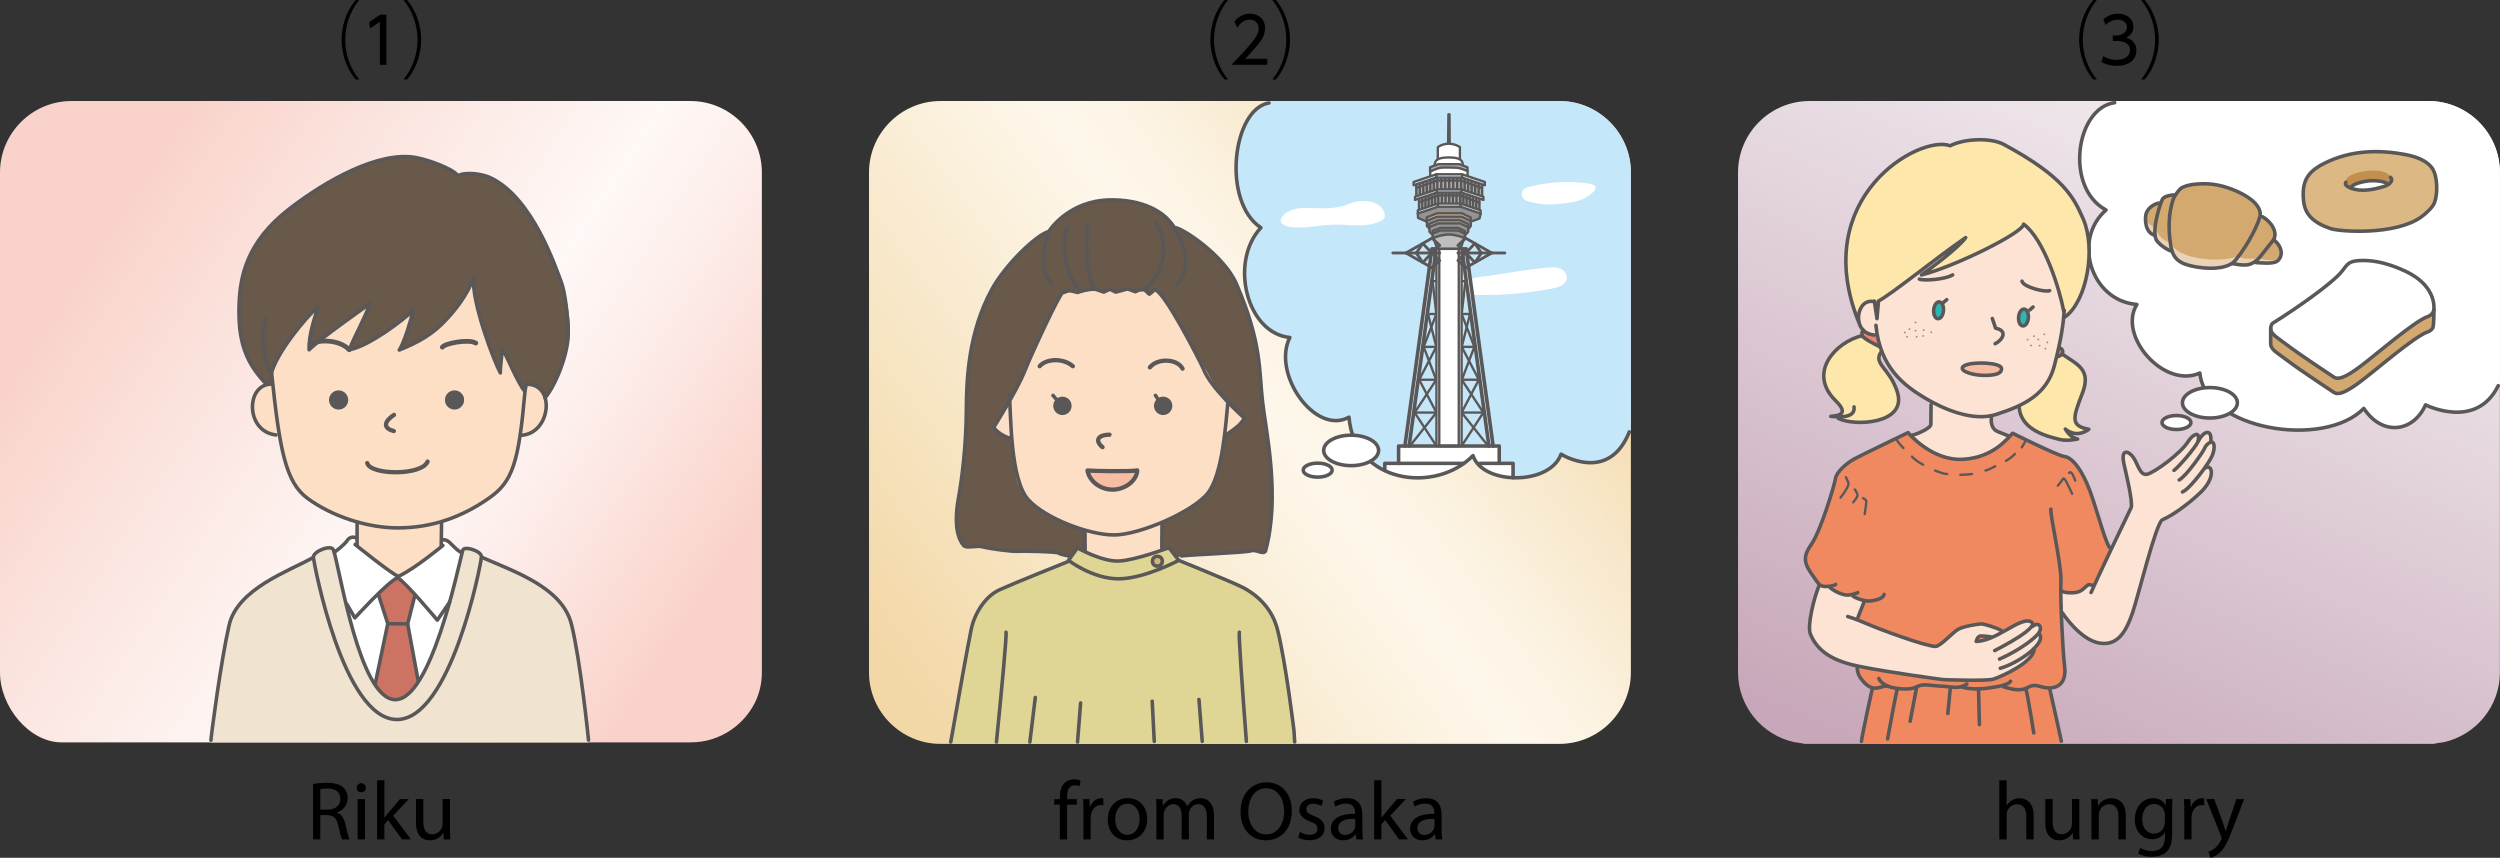 <?xml version="1.0" encoding="utf-8"?>
<!-- Generator: Adobe Illustrator 25.0.1, SVG Export Plug-In . SVG Version: 6.00 Build 0)  -->
<svg version="1.1" id="レイヤー_1" xmlns="http://www.w3.org/2000/svg" xmlns:xlink="http://www.w3.org/1999/xlink" x="0px"
	 y="0px" viewBox="0 0 297.65 102.133" style="enable-background:new 0 0 297.65 102.133;" xml:space="preserve">
<rect x="0" y="0" width="297.65" height="102.133" fill="#333333" stroke="none"/>
<style type="text/css">
	.st0{fill:url(#SVGID_1_);}
	.st1{fill:url(#SVGID_2_);}
	.st2{fill:url(#SVGID_3_);}
	.st3{fill:#F0E3CF;}
	.st4{fill:#FFFFFF;}
	.st5{fill:#CD7363;}
	.st6{fill:#FCDFC4;}
	.st7{fill:#68594B;}
	.st8{fill:none;stroke:#595757;stroke-width:0.425;stroke-linecap:round;stroke-linejoin:round;stroke-miterlimit:10;}
	.st9{fill:none;stroke:#595757;stroke-width:0.51;stroke-linecap:round;stroke-linejoin:round;stroke-miterlimit:10;}
	.st10{fill:none;stroke:#595757;stroke-width:0.567;stroke-linecap:round;stroke-linejoin:round;stroke-miterlimit:10;}
	.st11{fill:#595757;stroke:#595757;stroke-width:0.425;stroke-linecap:round;stroke-linejoin:round;stroke-miterlimit:10;}
	.st12{fill:#FFFFFF;stroke:#595757;stroke-width:0.425;stroke-linecap:round;stroke-linejoin:round;stroke-miterlimit:10;}
	.st13{fill:#C5E7FA;}
	.st14{fill:#FEE7AB;}
	.st15{fill:#FCE3D4;}
	.st16{fill:#EF856D;}
	.st17{fill:#2BB7B3;stroke:#595757;stroke-width:0.425;stroke-linecap:round;stroke-linejoin:round;stroke-miterlimit:10;}
	.st18{fill:#A98777;}
	.st19{fill:#F7BDA3;}
	.st20{fill:#F08960;}
	.st21{fill:none;stroke:#595757;stroke-width:0.283;stroke-linecap:round;stroke-linejoin:round;stroke-miterlimit:10;}
	.st22{fill:#D3A96F;}
	.st23{fill:#E8D3B6;}
	.st24{fill:#DCB984;}
	.st25{fill:#C28F4E;}
	.st26{fill:#F7BDA3;stroke:#595757;stroke-width:0.51;stroke-linecap:round;stroke-linejoin:round;}
	.st27{fill:#DFD695;}
	.st28{fill:#D9B17F;stroke:#595757;stroke-width:0.425;stroke-linecap:round;stroke-linejoin:round;}
	.st29{fill:#949495;}
	.st30{fill:#DABC89;}
	.st31{fill:#ACADAE;stroke:#595757;stroke-width:0.283;stroke-linecap:round;stroke-linejoin:round;stroke-miterlimit:10;}
	.st32{fill:#FFFFFF;stroke:#595757;stroke-width:0.283;stroke-linecap:round;stroke-linejoin:round;stroke-miterlimit:10;}
	.st33{fill:#DDF1FC;stroke:#595757;stroke-width:0.283;stroke-linecap:round;stroke-linejoin:round;stroke-miterlimit:10;}
	.st34{fill:#BDBEBE;stroke:#595757;stroke-width:0.283;stroke-linecap:round;stroke-linejoin:round;stroke-miterlimit:10;}
	.st35{fill:none;stroke:#595757;stroke-width:0.34;stroke-linecap:round;stroke-linejoin:round;stroke-miterlimit:10;}
</style>
<linearGradient id="SVGID_1_" gradientUnits="userSpaceOnUse" x1="107.454" y1="80.704" x2="182.954" y2="25.204">
	<stop  offset="9.992733e-04" style="stop-color:#F3D8A7"/>
	<stop  offset="0.58" style="stop-color:#FDF7EB"/>
	<stop  offset="0.67" style="stop-color:#FCF3E3"/>
	<stop  offset="0.821" style="stop-color:#F8E8CB"/>
	<stop  offset="0.997" style="stop-color:#F3D8A7"/>
</linearGradient>
<path class="st0" d="M185.669,12.029h-73.701c-4.677,0-8.504,3.827-8.504,8.504v59.528c0,4.677,3.827,8.504,8.504,8.504h73.701
	c4.677,0,8.504-3.827,8.504-8.504V20.533C194.173,15.856,190.347,12.029,185.669,12.029z"/>
<linearGradient id="SVGID_2_" gradientUnits="userSpaceOnUse" x1="233.019" y1="94.752" x2="272.019" y2="4.752">
	<stop  offset="0.003" style="stop-color:#C7A7B9"/>
	<stop  offset="1" style="stop-color:#F6F2F5"/>
</linearGradient>
<path class="st1" d="M289.134,12.029h-73.701c-4.677,0-8.504,3.827-8.504,8.504v59.528c0,4.036,2.852,7.433,6.639,8.29
	c0.412,0.061,0.83,0.103,1.258,0.212h74.966c0.383-0.109,0.758-0.143,1.129-0.192c3.826-0.827,6.716-4.246,6.716-8.31V20.533
	C297.638,15.856,293.811,12.029,289.134,12.029z"/>
<linearGradient id="SVGID_3_" gradientUnits="userSpaceOnUse" x1="12.506" y1="28.934" x2="81.33" y2="73.758">
	<stop  offset="0.003" style="stop-color:#F9D3CB"/>
	<stop  offset="0.195" style="stop-color:#FBE1DB"/>
	<stop  offset="0.569" style="stop-color:#FEF8F6"/>
	<stop  offset="0.716" style="stop-color:#FDEEEB"/>
	<stop  offset="0.989" style="stop-color:#FAD4CC"/>
	<stop  offset="1" style="stop-color:#F9D3CB"/>
</linearGradient>
<path class="st2" d="M82.205,12.029H8.504C3.827,12.029,0,15.856,0,20.533v59.528c0,4.087,3.482,8.326,7.334,8.326h74.907
	c3.52,0,6.56-2.156,7.866-5.213c0.384-0.966,0.602-2.015,0.602-3.113V20.533C90.709,15.856,86.882,12.029,82.205,12.029z"/>
<g>
	<path class="st3" d="M25.084,88.387c0-0.361,1.204-9.631,2.197-13.966c0.993-4.334,7.169-6.443,9.878-7.978
		c0,0,0.223-0.425,0.431-0.587s1.769-1.03,1.994-0.416c0.225,0.614,0.891,3.329,1.052,4.037c0.303,1.336,1.832,8.004,3.306,10.815
		c1.473,2.811,2.371,2.908,3,3.006s1.735,0.044,3.741-3.668s3.264-9.55,3.466-10.38c0.202-0.831,0.85-3.688,1.032-3.855
		c0.269-0.247,2.171,0.157,2.26,0.99c3.024,1.235,9.415,3.196,10.498,7.53c1.084,4.334,2.161,14.471,2.161,14.471"/>
	<g>
		<path class="st4" d="M39.79,65.781l1.434,6.24c0,0,0.321,1.287,1.054,3.906c0.733,2.619,2.395,6.952,4.76,7.371
			c3.36-0.119,5.425-8.106,5.425-8.106l1.111-3.652c0,0,1.427-5.336,1.337-5.755c-0.584-0.564-1.516-1.527-2.066-1.557
			c-0.152-0.008-0.406-0.03-0.359,0.329c0.047,0.359-0.03,0.509-0.03,0.509s-4.289,3.293-5.044,3.476
			c-0.975-0.544-4.749-3.435-4.884-3.536l-0.022-0.853c-0.135-0.213-0.862-0.293-1.022,0.011
			C41.249,64.613,39.79,65.781,39.79,65.781z"/>
		<path class="st5" d="M45.063,70.709c0,0,1.912-1.74,2.275-1.931c0.453,0.213,2.036,2.036,2.036,2.036l-0.76,3.443l1.276,6.959
			c-0.415,0.565-1.669,2.083-2.651,2.083c-1.69,0-2.566-1.886-2.566-1.886l1.497-7.155L45.063,70.709z"/>
	</g>
	<path class="st6" d="M42.428,61.533l0.083,3.413c0,0,4.617,3.533,4.917,3.682c0.599-0.21,5.029-3.563,5.029-3.563l0.21-3.742
		L42.428,61.533z"/>
	<path class="st6" d="M64.078,46.165c-0.306-0.317-0.86-0.403-1.431-0.417l0.599-6.678l-5.323-9.026L44.326,32.59l-10.704,3.587
		l-1.294,8.13c0.032,0.544,0.063,1.067,0.096,1.574c-0.59-0.106-1.17,0.042-1.738,0.718c-0.803,0.955-1.193,3.255,0.759,4.708
		c0.402,0.299,1.246,0.428,1.821,0.477c0.567,3.983,1.241,6.156,3.35,7.551c3.017,1.995,6.437,3.516,10.728,3.516
		c5.139,0,7.794-1.694,10.896-3.56c2.188-1.316,2.992-2.982,3.673-7.43c0.202-0.028,0.438-0.067,0.71-0.12
		c1.107-0.217,1.866-1.367,2.3-2.604C65.358,47.901,64.642,46.751,64.078,46.165z"/>
	<g>
		<path class="st7" d="M56.397,33.08c-0.291,2.763,2.374,9.868,3.174,11.313c-0.026-0.754,0.273-2.203,0.275-2.763
			c0.193,0.142,1.949,4.376,2.647,5.019l0.116-0.926c0,0,0.837,0.173,1.128,0.203c0.291,0.029,1.027,0.709,1.186,1.36
			c1.338-1.076,2.966-5.601,2.939-8.098c-0.016-1.447-0.429-4.122-0.931-5.41c-0.623-1.6-3.51-10.34-8.615-12.652
			c-0.784-0.355-2.749-0.742-3.81-0.204c-0.579-0.876-3.702-1.94-5.016-2.171c-4.411-0.775-10.721,2.747-15.134,6.185
			c-5.003,3.897-5.965,8.258-5.942,11.53c0.033,4.675,0.999,7.134,3.558,9.344l0.405-0.203l-0.058-1.577
			c0.81-2.155,3.79-5.887,5.55-7.52c-0.979,2.544-1.052,4.251-1.066,5.09c2.199-2.097,6.205-4.701,7.189-5.395
			c-0.503,1.597-1.881,3.934-2.517,5.468c1.179,0.038,6.191-3.327,7.652-4.571c-0.12,0.788-1.06,3.824-1.591,4.571
			c2.271-0.925,4.009-1.772,5.637-3.661C54.438,36.545,55.531,35.291,56.397,33.08"/>
	</g>
	<path class="st8" d="M62.696,45.753c3.529-0.058,2.878,5.988-0.723,6.075"/>
	<path class="st8" d="M32.258,45.732c-3.005,0.065-3.049,5.632,0.597,6.053"/>
	<path class="st9" d="M46.908,49.398c-1.425,0.962-1.101,1.649-0.021,1.924"/>
	<line class="st8" x1="42.518" y1="62.312" x2="42.511" y2="64.946"/>
	<line class="st8" x1="52.57" y1="62.312" x2="52.534" y2="64.916"/>
	<polyline class="st8" points="45.063,70.814 46.17,74.257 48.535,74.287 49.374,70.963 	"/>
	<line class="st8" x1="46.17" y1="74.257" x2="44.673" y2="81.412"/>
	<line class="st8" x1="48.535" y1="74.287" x2="49.793" y2="81.082"/>
	<path class="st8" d="M37.159,66.443c-2.709,1.535-8.885,3.644-9.878,7.978c-0.993,4.334-2.167,13.35-2.167,13.711"/>
	<path class="st8" d="M57.44,66.385c3.969,1.735,9.513,3.606,10.597,7.941s2.033,13.791,2.033,13.791"/>
	<path class="st8" d="M39.704,65.485c0.79,2.369,3.091,17.722,7.335,17.813s7.477-15.593,8.053-17.783
		c0.15-0.569,2.275,0.09,2.228,0.78c-0.072,1.04-3.69,19.458-10.101,19.368s-9.819-18.557-9.909-19.28
		C37.219,65.661,39.464,64.766,39.704,65.485z"/>
	<path class="st9" d="M43.724,55.134c0.378,1.454,6.508,1.521,7.184-0.181"/>
	<path class="st10" d="M52.667,41.331c0.262-0.436,3.108-1.009,3.98-0.485"/>
	<path class="st10" d="M41.578,41.645c-1.134-1.222-3.603-1.236-4.388-0.712"/>
	<path class="st8" d="M56.397,33.08c-0.291,2.763,2.374,9.868,3.174,11.313c-0.026-0.754,0.229-2.334,0.231-2.893
		c0.193,0.142,1.978,4.419,2.676,5.063"/>
	<path class="st8" d="M56.397,33.08c-0.867,2.21-2.149,3.763-3.224,4.933c-1.687,1.836-3.366,2.737-5.637,3.661
		c0.531-0.747,1.389-3.5,1.649-4.715c-1.07,1.07-5.265,4.282-7.608,4.687c0.868-2.112,1.956-3.929,2.459-5.526
		c-1.207,0.968-5.641,3.963-7.232,5.526c-0.079-1.779,0.723-3.963,1.066-5.133c-1.413,1.228-4.971,5.48-5.579,8.026
		c-0.756-1.28-1.302-4.368-0.694-6.538"/>
	<path class="st8" d="M31.669,45.695c-2.343-2.473-3.391-4.948-3.197-9.619c0.13-3.124,0.882-7.243,5.884-11.14
		c4.413-3.438,10.724-6.96,15.134-6.185c1.314,0.231,4.437,1.295,5.016,2.171c1.062-0.538,3.026-0.152,3.81,0.204
		c5.104,2.312,7.893,10.877,8.516,12.477c0.501,1.288,0.809,4.542,0.824,5.988c0.027,2.497-1.461,6.22-2.763,7.782"/>
	<circle class="st11" cx="54.117" cy="47.62" r="0.931"/>
	<circle class="st11" cx="40.315" cy="47.62" r="0.931"/>
	<path class="st8" d="M42.278,64.826c0,0,4.221,3.413,5.149,3.802c1.946-0.898,5.299-3.682,5.299-3.682"/>
	<path class="st8" d="M42.308,64.018c-0.21-0.12-0.718-0.09-0.988,0.359c-0.269,0.449-1.497,1.377-1.497,1.377"/>
	<path class="st8" d="M52.697,64.257c0.449,0,0.659,0.12,1.227,0.718c0.569,0.599,0.988,0.808,0.988,0.808"/>
	<path class="st8" d="M41.291,71.921l0.958,1.647c0,0,3.832-4.221,5.089-4.79c0.958,0.539,4.73,5.059,4.73,5.059l1.467-2.155"/>
	<path class="st8" d="M32.328,44.308c0.955,9.272,1.683,13.115,4.288,15.028c2.915,2.141,7.107,3.516,10.728,3.516
		c4.214,0,7.741-1.351,10.896-3.56c2.773-1.941,3.518-4.135,4.269-12.726l0.128-0.726"/>
</g>
<g>
	<path class="st4" d="M289.134,12.029h-37.173l-0.189,0.196c-4.619,0.614-6.005,10.116-1.024,12.779
		c-4.017,3.471-1.848,10.808,3.67,11.246c-2.325,3.711,3.218,10.086,7.496,8.162c0.663,6.736,14.762,9.081,19.522,4.21
		c2.229,3.368,5.905,2.827,7.351-0.421c0,0,6.025,3.067,8.651-2.285l0.2-0.136V20.533C297.638,15.856,293.811,12.029,289.134,12.029
		z"/>
	<path class="st8" d="M251.772,12.225c-4.619,0.614-6.005,10.116-1.024,12.78c-4.017,3.471-1.848,10.808,3.67,11.246
		c-2.325,3.711,3.218,10.086,7.496,8.162c0.663,6.736,14.762,9.081,19.522,4.21c2.229,3.368,5.905,2.827,7.351-0.421
		c0,0,6.025,3.067,8.651-2.285"/>
	<g>
		<ellipse class="st12" cx="263.112" cy="47.957" rx="3.269" ry="1.813"/>
		<ellipse class="st12" cx="259.129" cy="50.305" rx="1.724" ry="0.832"/>
	</g>
</g>
<g>
	<g>
		<path class="st13" d="M186.55,12.075c-0.018-0.001-0.034-0.003-0.052-0.004c-0.091-0.009-0.184-0.008-0.275-0.014
			c-0.383-0.017-0.777-0.028-1.195-0.028H151.26l-0.178,0.228c-4.34,0.714-5.642,11.758-0.962,14.854
			c-3.774,4.034-1.736,12.562,3.448,13.071c-2.184,4.314,3.024,11.723,7.043,9.486c0.623,7.829,10.405,9.372,14.763,4.576
			c1.605,3.5,9.125,3.602,10.483-0.172c0,0,5.661,3.565,8.128-2.656l0.188-0.158V20.533C194.173,16.153,190.817,12.52,186.55,12.075
			z"/>
		<g>
			<path class="st4" d="M184.116,31.869c0.527-0.054,1.075-0.102,1.571,0.081s0.924,0.667,0.864,1.193
				c-0.085,0.735-0.96,1.054-1.687,1.195c-3.366,0.655-6.812,0.904-10.237,0.741c-0.297-0.014-0.312-0.78-0.274-0.953
				c0.102-0.464,0.474-0.716,0.881-0.908c0.64-0.301,1.338-0.264,2.025-0.371C179.543,32.494,181.813,32.107,184.116,31.869z"/>
			<path class="st4" d="M181.959,23.967c-0.145-0.043-0.291-0.092-0.417-0.176c-0.387-0.258-0.47-0.883-0.145-1.216
				c0.185-0.189,0.452-0.268,0.707-0.334c2.336-0.605,4.795-0.731,7.181-0.368c0.298,0.045,0.664,0.169,0.691,0.469
				c0.017,0.186-0.115,0.35-0.247,0.482c-0.714,0.715-1.664,1.128-2.657,1.269c-1.059,0.151-2.098,0.316-3.172,0.234
				C183.243,24.276,182.591,24.156,181.959,23.967z"/>
			<path class="st4" d="M154.352,24.85c0.727-0.148,1.476-0.097,2.217-0.067c1.213,0.049,2.453,0.038,3.605-0.345
				c0.356-0.118,0.7-0.271,1.061-0.373c0.618-0.174,1.279-0.194,1.906-0.057c0.413,0.09,0.818,0.252,1.142,0.524
				c0.324,0.272,0.56,0.664,0.588,1.086c0.008,0.113,0,0.23-0.048,0.332c-0.077,0.167-0.245,0.271-0.409,0.353
				c-0.828,0.416-1.776,0.528-2.703,0.53s-1.851-0.101-2.778-0.086c-1.796,0.029-3.59,0.5-5.373,0.278
				c-0.561-0.07-1.386-0.47-0.958-1.138C152.972,25.313,153.708,24.981,154.352,24.85z"/>
		</g>
		<path class="st4" d="M168.614,56.868c-2.119,0-3.741-0.894-3.741-0.894v-0.805h1.645v-2.066h11.981v2.07h1.645v1.696
			c0,0-3.743-0.062-4.77-2.624C172.995,56.474,169.894,56.868,168.614,56.868z"/>
	</g>
	<path class="st8" d="M151.083,12.257c-4.34,0.714-5.642,11.758-0.962,14.854c-3.774,4.034-1.736,12.562,3.448,13.071
		c-2.184,4.314,3.024,11.723,7.043,9.486c0.623,7.829,10.239,9.199,14.763,4.576c1.13,3.5,9.125,3.602,10.484-0.172
		c0,0,5.661,3.565,8.128-2.656"/>
</g>
<g>
	<ellipse class="st12" cx="160.866" cy="53.626" rx="3.269" ry="1.813"/>
	<ellipse class="st12" cx="156.883" cy="55.974" rx="1.724" ry="0.832"/>
</g>
<g>
	<g>
		<path class="st14" d="M221.3,38.354c-5.995-14.892,7.305-22.38,10.879-20.996c1.702-0.873,4.862-0.987,6.4-0.158
			c7.102,3.826,8.242,6.421,9.435,8.979c1.257,2.695,0.872,8.95-2.134,11.54l-0.028-0.743c-2.132-4.44-2.753-8.035-4.859-10.189
			c-1.132,1.626-10.029,5.427-12.126,5.897c1.516-0.981,4.517-3.386,5.276-4.431c-0.508,1.485-6.996,5.706-10.515,7.795
			l-0.184,1.798l-0.221-1.896c0.025-0.005-0.03,0.024-0.022-0.022c-0.293-0.197-0.924-0.093-1.214,0.087
			c-0.389,0.241-0.67,0.898-0.709,1.346C221.25,37.688,221.328,38.023,221.3,38.354z"/>
		<path class="st15" d="M222.286,36.017c0.14-0.036,0.589-0.174,0.724-0.108c0.208,0.101,0.197,0.59,0.213,0.786
			c0.025,0.315,0.028,0.666,0.086,0.971c0.03,0.154,0.085,0.228,0.156,0.288c-0.001-0.094-0.002-0.183,0.003-0.261
			c0.029-0.453-0.019-1.015,0.104-1.448c0.127-0.448,0.717-0.632,1.055-0.918c0.449-0.38,9.153-6.714,9.345-7.138
			c0.25,0.369-4.355,4.153-5.256,4.641c2.056-0.324,7.458-2.949,9.465-4.082c0.672-0.379,2.365-1.722,2.759-2.063
			c2.34,1.81,4.689,10.108,4.818,10.303c-0.328,1.312-0.497,3.394-1.285,6.612c-0.861,3.52-3.869,4.733-7.219,5.855
			c-0.048,0.016-0.097,0.026-0.145,0.041c-0.001,0.006-0.001,0.012-0.001,0.018c-0.099,1.655,0.263,1.761,2.081,2.409
			c-0.179,0.342-1.814,2.123-3.521,2.391c-0.888,0.139-2.293,0.805-5.487-0.415c-0.461-0.176-2.278-1.633-2.585-2l1.125-0.371
			c0.392-0.141,1.136-0.539,1.169-1.003c0,0,0.032-2.382,0.038-2.397c-0.158-0.09-0.374-0.566-0.536-0.643
			c-3.018-1.438-5.486-4.693-6.019-7.642c-0.669,0.062-1.536-0.301-1.883-0.858C220.892,38.028,221.068,36.332,222.286,36.017z"/>
		<g>
			<path class="st16" d="M221.853,39.334c0,0-0.274,0.231-0.138,0.625s2.095,1.323,2.095,1.323
				c-0.251-0.356-0.411-0.989-0.477-1.416c-0.253-0.007-0.455,0.01-0.716-0.09C222.396,39.69,221.958,39.553,221.853,39.334z"/>
			<g>
				<path class="st14" d="M217.974,49.572c0.579-0.078,2.396-0.081,0.582-1.86c-3.409-3.344-0.001-7.002,3.16-7.752
					c0.192,0.118,0.35,0.306,0.558,0.424c0.246,0.14,0.484,0.295,0.727,0.432c0.221,0.125,0.555,0.205,0.739,0.35l0.291,0.517
					c-1.059,1.48,0.966,2.119,1.869,4.996c1.201,3.83-5.142,4.105-7.013,3.14c-0.098-0.05-0.2-0.089-0.302-0.122
					C218.444,49.65,218.126,49.571,217.974,49.572z"/>
				<path class="st14" d="M240.392,48.414c-0.042,0.994,0.53,2.761,4.016,3.692c0.954,0.255,1.404,0.458,2.956,0.165
					c-0.541-0.131-0.983-0.423-1.47-1.185c1.47,1.185,2.798,0.025,2.798,0.025c-2.173-0.396-1.926-1.309-0.788-4.225
					c1.138-2.916-0.557-3.442-2.318-4.694c0,0-0.513,0.296-0.794,0.357C244.577,43.337,244.229,46.448,240.392,48.414z"/>
			</g>
			<path class="st16" d="M245.034,41.44c0.116-0.114,0.454,0.141,0.504,0.262c0.101,0.244-0.061,0.547-0.294,0.631
				c-0.049,0.018-0.261,0.087-0.307,0.07c-0.099-0.036-0.067-0.13-0.061-0.229C244.891,41.929,244.94,41.592,245.034,41.44z"/>
		</g>
		<g>
			<path class="st8" d="M232.481,32.727c-0.88,0.562-3.537,0.729-3.964,0.497"/>
			<path class="st8" d="M240.739,33.475c0.137,0.697,2.773,1.361,3.287,1.125"/>
			<g>
				
					<ellipse transform="matrix(0.084 -0.996 0.996 0.084 183.112 274.688)" class="st17" cx="241.017" cy="37.71" rx="1.007" ry="0.583"/>
				<line class="st8" x1="242.058" y1="36.551" x2="241.668" y2="36.9"/>
			</g>
			<g>
				
					<ellipse transform="matrix(0.084 -0.996 0.996 0.084 174.706 263.828)" class="st17" cx="230.905" cy="36.854" rx="1.007" ry="0.583"/>
				<line class="st8" x1="231.778" y1="35.681" x2="231.367" y2="36.028"/>
			</g>
		</g>
		<g>
			<g>
				<circle class="st18" cx="243.391" cy="39.8" r="0.111"/>
				<circle class="st18" cx="242.162" cy="40.03" r="0.111"/>
				<circle class="st18" cx="243.755" cy="40.764" r="0.111"/>
				<circle class="st18" cx="241.809" cy="41.13" r="0.111"/>
				<circle class="st18" cx="241.406" cy="40.438" r="0.111"/>
				<circle class="st18" cx="242.831" cy="41.152" r="0.111"/>
				<circle class="st18" cx="242.681" cy="40.418" r="0.111"/>
				<circle class="st18" cx="243.522" cy="41.508" r="0.111"/>
			</g>
			<g>
				<circle class="st18" cx="228.065" cy="38.391" r="0.111"/>
				<path class="st18" d="M227.961,39.363c-0.005,0.061,0.04,0.115,0.101,0.12c0.061,0.005,0.115-0.04,0.12-0.101
					c0.005-0.061-0.04-0.115-0.101-0.12C228.02,39.257,227.966,39.302,227.961,39.363z"/>
				<circle class="st18" cx="226.796" cy="39.588" r="0.111"/>
				<circle class="st18" cx="229.043" cy="39.306" r="0.111"/>
				<circle class="st18" cx="229.94" cy="39.552" r="0.111"/>
				<circle class="st18" cx="227.34" cy="39.183" r="0.111"/>
				<circle class="st18" cx="228.963" cy="40" r="0.111"/>
				<circle class="st18" cx="228.196" cy="40.099" r="0.111"/>
				<circle class="st18" cx="227.051" cy="40.087" r="0.111"/>
			</g>
		</g>
		<g>
			<path class="st8" d="M245.772,36.958c-0.113,1.582-0.34,3.322-1.166,6.53c-0.903,3.509-3.626,4.787-6.989,5.869
				c-2.658,0.855-6.15-0.581-8.487-2.001c-2.338-1.421-5.303-3.526-5.78-8.621"/>
			<path class="st8" d="M223.222,35.949c-2.19-0.695-2.967,3.716-0.037,3.943"/>
			<g>
				<path class="st8" d="M237.54,40.923c0.8-0.382,1.621-1.524,0.057-1.847l-0.39-1.157"/>
				<path class="st19" d="M238.295,43.841c0.082,0.675-0.835,0.859-2.079,0.852c-1.612-0.009-3.272-0.669-2.299-1.174
					C234.89,43.015,238.213,43.166,238.295,43.841z"/>
				<path class="st8" d="M238.295,43.841c0.082,0.675-0.835,0.859-2.079,0.852c-1.612-0.009-3.272-0.669-2.299-1.174
					C234.89,43.015,238.213,43.166,238.295,43.841z"/>
			</g>
			<path class="st8" d="M221.3,38.354c-5.995-14.892,7.305-22.38,10.879-20.996c1.702-0.873,4.862-0.987,6.4-0.158
				c7.102,3.826,8.316,6.277,9.445,8.864c1.539,3.528,0.458,9.747-2.144,11.655"/>
			<path class="st8" d="M221.716,39.959c-3.161,0.751-6.568,4.409-3.16,7.752c1.814,1.78-0.002,1.782-0.582,1.86
				c1.766,0.192,2.89-0.052,2.768-1.124"/>
			<path class="st8" d="M218.887,49.819c1.87,0.965,8.214,0.689,7.013-3.14c-0.902-2.877-2.966-3.343-1.907-4.823"/>
			<path class="st8" d="M223.81,41.282c0,0-1.958-0.93-2.095-1.323s0.138-0.625,0.138-0.625"/>
			<path class="st8" d="M245.163,41.441c0.509,0.001,0.715,0.818-0.237,1.034"/>
			<path class="st8" d="M245.586,42.192c1.761,1.252,3.456,1.778,2.318,4.694c-1.138,2.916-1.385,3.829,0.788,4.225
				c0,0-1.329,1.161-2.798-0.025c0.487,0.763,0.929,1.055,1.47,1.185c-1.552,0.293-2.003,0.089-2.956-0.165
				c-3.486-0.932-3.933-2.667-4.016-3.692"/>
		</g>
		<g>
			<path class="st8" d="M229.911,48.193l-0.022,2.332c0,0.465-1.705,1.187-2.233,1.292"/>
			<path class="st8" d="M237.108,49.496c-0.085,0.761-0.051,1.599,0.831,1.922l1.249,0.505"/>
		</g>
		<path class="st8" d="M245.707,37.045c-0.503-2.655-2.327-8.553-4.775-10.356c-0.053,1.036-8.373,5.116-12.162,6.044
			c0.885-0.619,4.434-3.231,5.265-4.443c-3.349,2.282-8.786,6.711-10.382,7.547l-0.178,2.1l-0.314-2.085"/>
	</g>
	<path class="st20" d="M217.522,69.826c-0.943,0.276-3.518-3.065-2.275-4.535c1.018-1.204,1.303-2.6,1.934-4.05
		c0.36-0.828,0.683-2.195,1.027-3.513c0.186-0.712,0.591-1.417,1.018-2.011c0.453-0.629,1.749-1.048,2.342-1.514
		c0.591-0.465,1.291-0.775,1.974-1.095c1.165-0.546,2.542-1.265,3.768-1.461c0.571,0.491,1.033,0.843,1.486,1.132
		c0.345,0.219,1.487,1.122,1.531,1.146c0.348,0.189,1.756,0.683,3.12,0.746c1.486,0.069,3.014-0.4,4.201-1.26
		c0.399-0.29,0.812-0.529,1.176-0.872c0.303-0.286,0.493-0.669,0.795-0.955c0.973,0.324,1.833,0.887,2.798,1.23
		c0.367,0.131,2.066,1.038,2.579,1.244c0.499-0.127,1.435,0.501,1.788,0.845c0.706,0.689,0.953,1.592,1.445,2.457
		c0.57,1.002,2.265,6.555,2.792,7.578c0.443,0.859,1.134,1.539,1.308,2.465c0.138,0.737-0.273,1.156-0.923,1.579
		c0,0-0.358,0.748-0.845,0.943c-0.488,0.195-2.244,1.561-2.634,1.886s-2.439-0.13-2.439-0.13l0.325,8.52
		c0,0,0.033,1.138-0.878,1.528c-0.526,0.225-0.91,0.228-0.91,0.228l1.463,6.594h-23.868l1.171-6.561c0,0-1.888-1.203-1.658-2.699
		c0.12-0.78-0.59-4.518-0.59-4.518l1.398-3.122c0,0-1.068-0.295-1.328-0.88c-0.293,0.033-1.301-0.033-1.301-0.033L217.522,69.826z"
		/>
	<path class="st15" d="M248.645,69.698c0.195-0.122,0.739-0.098,0.739-0.098c0.195-0.787,3.409-6.941,3.753-7.68
		c0.252-0.541,0.588-1.093,0.593-1.71c0.014-1.761-0.676-3.456-0.802-5.206c-0.022-0.308-0.107-0.767,0.061-1.043
		c0.233-0.384,0.59-0.078,0.841,0.157c0.598,0.558,0.685,1.447,1.262,1.996c0.538,0.511,0.979,0.325,1.499-0.089
		c0.715-0.57,1.497-1.04,2.235-1.576c0.395-0.287,0.801-0.593,1.122-0.964c0.345-0.399,0.605-0.865,0.927-1.281
		c0.131-0.169,0.405-0.513,0.677-0.445c0.218,0.055,0.173,0.279,0.245,0.445c0.296-0.156,0.82-0.997,1.271-0.675
		c0.333,0.238,0.063,0.758,0.238,1.03c0.096,0.15,0.213,0.149,0.281,0.342c0.098,0.28,0.035,0.695-0.012,0.982
		c-0.109,0.676-0.555,1.181-0.785,1.786c0.528,0.083,0.472,0.847,0.377,1.222c-0.178,0.702-0.672,1.285-1.186,1.779
		c-0.744,0.715-1.53,1.441-2.389,2.011c-0.735,0.488-2.255,1.347-2.661,2.155c-0.222,0.442-0.483,1.512-0.683,2.211
		c-0.246,0.861-0.905,2.876-1.138,3.74c0,0-1.305,4.574-1.788,5.821c-0.409,1.054-1.658,2.109-2.862,2.049
		c-1.032-0.052-2.121-0.612-2.894-1.236c-0.443-0.358-2.016-2.455-2.016-2.455l-0.228-2.455
		C246.743,70.747,247.416,70.466,248.645,69.698z"/>
	<path class="st8" d="M249.255,69.698l-0.585-0.098c-0.476,0.279-0.715,0.813-1.528,0.943c-0.467,0.075-1.382,0.065-1.788-0.228"/>
	<path class="st8" d="M215.636,64.85c1.106-1.566,2.755-6.985,2.893-7.86s1.448-1.911,2.244-2.349
		c0.796-0.438,6.403-3.133,6.403-3.133s2.764,3.363,6.495,3.179c3.731-0.184,5.49-2.661,5.947-3.104c0,0,5.374,2.674,6.157,2.766
		c0.783,0.092,1.732,1.054,2.699,3.219c0.967,2.165,2.1,6.918,2.699,7.609"/>
	<g>
		<path class="st21" d="M225.84,52.384c0.138,0.276,0.553,0.737,0.783,0.967"/>
		<path class="st21" d="M227.637,54.365c0.507,0.553,1.336,0.967,1.336,0.967"/>
		<path class="st21" d="M230.401,56.023c0.415,0.184,1.106,0.415,1.428,0.415"/>
		<path class="st21" d="M233.395,56.53c0.369,0,1.152-0.046,1.382-0.092"/>
		<path class="st21" d="M236.389,56.023c0.369-0.092,1.013-0.415,1.152-0.507"/>
		<path class="st21" d="M238.831,54.871c0.415-0.23,0.967-0.691,1.06-0.829"/>
		<path class="st21" d="M240.72,53.259c0.138-0.23,0.503-0.86,0.503-0.86"/>
	</g>
	<path class="st8" d="M244.182,60.626c-0.146,0.537,1.289,6.712,1.192,8.566s0.21,8.35,0.439,10.146
		c0.293,2.293-1.171,2.927-2.927,2.39s-1.138,1.074-4.357,0.033"/>
	<path class="st8" d="M233.667,81.825c1.317,0.341,2.716,0.183,4.081-0.065c0.715-0.13,1.431-0.325,1.626-0.65"/>
	<path class="st8" d="M221.15,79.089c-0.076,0.56-0.003,1.137,0.42,1.711c1.512,2.049,2.439,0.634,3.268,0.927
		s2.585,0.488,3.366,0.049c0.78-0.439,1.465-0.135,3.414-0.049c0.732,0.033,1.642,0.358,2.553-0.293"/>
	<path class="st8" d="M222.92,81.955c-0.195,0.878-1.203,5.51-1.301,6.323"/>
	<path class="st8" d="M244.057,82.085c0.228,0.91,1.366,6.16,1.366,6.16"/>
	<path class="st8" d="M241.227,82.117c0.26,1.008,0.911,5.138,0.911,5.138"/>
	<path class="st8" d="M225.863,82.117c-0.293,1.268-1.122,5.853-1.122,5.853"/>
	<line class="st8" x1="228.204" y1="81.776" x2="227.424" y2="85.873"/>
	<g>
		<path class="st8" d="M248.962,70.544c0.561-1.341,4.483-9.529,4.761-10.086c0.278-0.557-0.671-4.433-0.84-5.19
			c-0.425-1.901,0.554-1.613,1.128-0.786c0.541,0.78,0.769,2.203,1.656,1.972c0.887-0.231,3.931-2.441,4.838-3.866
			c0.547-0.859,1.461-1.37,1.208-0.118"/>
		<path class="st8" d="M263.222,52.452c0.12-1.502-0.946-1.066-1.489,0.072c-0.416,0.873-2.368,3.087-2.895,3.479"/>
		<path class="st8" d="M259.844,58.571c0.955-0.407,3.158-3.408,3.536-4.316c0.377-0.909,0.25-1.613-0.021-1.621
			c-0.28-0.009-0.733,0.343-0.869,0.721c-0.136,0.378-2.119,3.265-3.033,3.782"/>
		<path class="st8" d="M262.502,55.766c0.804-0.675,1.383,0.918-0.324,2.679c-0.792,0.817-2.991,2.684-4.725,3.444
			c-0.752,0.33-2.907,9.21-3.549,11.061c-0.845,2.439-1.854,3.967-3.967,3.609c-2.311-0.391-4.39-3.593-4.39-3.593"/>
	</g>
	<line class="st8" x1="232.204" y1="81.922" x2="231.911" y2="84.947"/>
	<line class="st8" x1="235.569" y1="82.264" x2="235.667" y2="86.264"/>
	<path class="st8" d="M223.7,80.784c0.195,0.585,1.138,0.943,1.138,0.943"/>
	<path class="st15" d="M242.973,75.803c-0.126-0.322-0.168-0.493-0.074-0.845c0.077-0.29-0.233-0.963-0.876-0.711
		c-0.358-0.369-1.069-0.482-1.452-0.168c-0.182,0.15-1.156,0.637-2.126,1.108c-0.461-0.217-1.276-0.589-1.856-0.79
		c-0.845-0.293-2.244,0.195-2.975,0.39c-0.544,0.145-1.295,0.799-1.795,1.269c-0.344,0.286-0.762,0.61-1.132,0.828
		c-0.986,0.582-9.56-3.154-9.56-3.154l0.813-2.081c0,0-0.52-0.107-1.236-0.845c0,0-2.146,0.358-2.764-0.911l-1.366-0.146
		c-0.976,3.008-2.218,5.615,0.325,7.658c2.146,1.723,5.655,2.217,9.43,2.731c3.577,0.488,5.04,0.78,5.04,0.78
		s5.41,0.172,6.211-0.098c1.199-0.404,4.487-2.016,4.91-3.875C242.49,76.945,243.099,76.125,242.973,75.803z M235.291,76.317
		c0.11-0.289,0.281-0.59,0.533-0.668c0.294-0.092,0.75,0.091,1.094,0.268c-0.366,0.173-0.606,0.285-0.606,0.285
		C236.014,76.267,235.637,76.3,235.291,76.317z"/>
	<g>
		<g>
			<path class="st21" d="M219.128,59.248c0,0,1.152-1.382,0.921-1.843s-0.276-0.599-0.276-0.599"/>
			<path class="st21" d="M220.832,58.28c0.138,0.184,0.322,0.461,0.322,0.691s-0.507,0.829-0.507,0.829"/>
			<g>
				<path class="st21" d="M247.077,57.221c-0.184-0.507-0.461-1.244-0.737-0.921"/>
				<path class="st21" d="M246.708,58.787c-0.553-1.152-0.921-2.073-1.106-1.751c-0.184,0.322-0.599,0.783-0.599,0.783"/>
			</g>
		</g>
		<path class="st21" d="M221.814,59.322c0,0,0.39,0.13,0.39,0.39s-0.195,1.496-0.195,1.496"/>
	</g>
	<g>
		<path class="st8" d="M219.988,73.405c0,0,0.778,0.209,2.244,0.845c1.61,0.699,6.926,2.666,8.195,2.715
			c0.551,0.021,2.076-1.671,2.699-2.032c0.618-0.358,2.211-0.618,2.797-0.65c0.261-0.014,1.917,0.497,2.341,0.78"/>
		<g>
			<path class="st8" d="M237.489,77.459c0.427-0.224,5.892-2.986,4.176-3.492c-1.305-0.385-4.036,2.365-6.378,2.398
				c0,0,0.146-0.65,0.537-0.65s1.171,0.098,1.171,0.098"/>
			<path class="st8" d="M216.574,69.747c-0.585,1.382-1.442,4.755-1.024,5.756c0.699,1.675,2.119,3.054,5.582,3.786
				c3.618,0.764,10.238,1.628,10.238,1.628s5.182,0.205,5.983-0.065c1.199-0.404,4.567-1.989,4.829-3.447"/>
			<path class="st8" d="M242.005,74.582c0.619-0.558,1.179-0.047,0.819,0.645s-2.485,2.246-4.762,3.244"/>
			<path class="st8" d="M238.155,79.563c2.045-0.551,5.565-2.991,4.643-4.074"/>
		</g>
	</g>
	<g>
		<path class="st8" d="M218.546,69.582c0,0-0.146,0.195-1.024,0.244s-0.991-0.307-1.564-1.106c-1.106-1.541-1.428-2.303-0.322-3.87"
			/>
		<path class="st8" d="M217.815,69.874c0.195,0.293,1.463,1.024,2.195,0.976c0.732-0.049,1.171-0.293,1.171-0.293"/>
		<path class="st8" d="M220.595,70.948c0.202,0.202,0.986,0.524,1.686,0.604c0.569,0.065,2-0.228,2.032-0.78"/>
	</g>
	<line class="st8" x1="221.939" y1="71.649" x2="221.208" y2="73.503"/>
</g>
<g>
	<g>
		<path class="st22" d="M270.665,28.497c0.542-1.214-0.592-2.358-1.579-2.946c0.002-0.035,0.017-0.086,0.015-0.115
			c-0.068-1.204-1.626-2.206-3.197-2.836c-1.649-0.661-3.132-0.864-4.892-0.627c-0.37,0.05-1.125,0.239-1.401,0.492
			c-0.147,0.135-0.384,0.43-0.587,0.746c-0.435,0.033-1.29,0.157-1.54,0.463c-0.033,0.04-0.107,0.21-0.198,0.46
			c-0.85,0.008-1.617,0.593-1.79,1.39c-0.133,0.613-0.121,2.067,1.089,2.487c0.019,0.16,0.047,0.311,0.094,0.44
			c0.205,0.565,1.515,1.409,1.968,1.534c0.384,1.053,1.195,1.527,2.867,1.804c1.814,0.301,3.298,0.145,4.165-0.408
			c0.601,0.095,1.295,0.222,1.878,0.152c0.256-0.03,0.499-0.137,0.729-0.272c0.731,0.039,2.051,0.14,2.64-0.064
			C271.524,30.988,272.122,29.717,270.665,28.497z"/>
		<path class="st23" d="M261.515,31.787c1.814,0.301,3.298,0.145,4.165-0.408c0.601,0.095,1.295,0.222,1.878,0.152
			c0.256-0.03,0.499-0.137,0.729-0.272c0.731,0.039,2.051,0.14,2.64-0.064c0.136-0.047,0.27-0.156,0.382-0.301
			c-0.614,0.122-1.91,0.128-2.37-0.221c-0.213,0.144-1.796,0.278-2.527-0.145c-2.624,0.876-7.28,0.188-7.979-1.629
			c-1.434-0.361-1.87-1.817-1.87-1.817s-0.514-0.118-1.117-0.876c0.024,0.673,0.272,1.502,1.138,1.802
			c0.019,0.16,0.047,0.311,0.094,0.44c0.205,0.565,1.515,1.409,1.968,1.534C259.031,31.037,259.843,31.51,261.515,31.787z"/>
	</g>
	<g>
		<path class="st8" d="M257.16,24.191c-0.376-0.075-1.476,0.466-1.663,1.331c-0.138,0.638-0.084,2.185,1.023,2.476"/>
		<path class="st8" d="M258.57,29.886c-0.302,0.02-1.666-0.82-1.89-1.437c-0.489-1.348,0.643-4.579,0.805-4.777
			c0.303-0.371,1.103-0.46,1.359-0.459"/>
		<path class="st8" d="M258.442,29.186c-0.323-2.073-0.22-3.81,0.259-5.346c0.15-0.48,0.662-1.149,0.91-1.376
			c0.275-0.253,1.03-0.442,1.401-0.492c1.761-0.236,3.243-0.034,4.892,0.627c1.571,0.63,3.129,1.632,3.197,2.836
			c0.044,0.782-1.383,3.658-2.958,5.557c-0.717,0.865-2.44,1.158-4.629,0.795C259.466,31.447,258.698,30.829,258.442,29.186z"/>
		<path class="st8" d="M269.358,25.804c1.062,0.559,1.95,1.971,1.25,2.846c-0.169,0.211-1.156,1.451-1.438,1.82
			c-0.389,0.511-0.974,0.985-1.612,1.061c-0.638,0.076-1.111-0.042-1.746-0.138"/>
		<path class="st8" d="M270.709,28.536c1.464,1.234,0.825,2.448,0.219,2.659c-0.638,0.222-1.649,0.1-2.323,0.072"/>
	</g>
</g>
<g>
	<path class="st24" d="M274.286,24.076c-0.14-1.08-0.11-2.244,0.519-3.133c0.483-0.684,1.22-1.144,1.97-1.518
		c3.037-1.515,6.347-1.65,9.679-1.008c1.359,0.262,2.506,0.757,3.097,1.574c0.669,0.926,0.719,3.043,0.296,4.146
		c-0.222,0.579-1.095,1.349-1.599,1.71c-3.068,2.193-9.663,1.746-10.765,1.372C275.376,26.504,274.47,25.496,274.286,24.076z
		 M280.452,21.839c-0.423,0.217-0.528,0.634-0.004,0.75c1.53,0.339,3.084-0.227,3.456-0.368c0.372-0.141,0.164-0.533-0.213-0.613
		S281.171,21.469,280.452,21.839z"/>
	<path class="st25" d="M280.146,22.419c-0.126-0.176,0.008-0.427,0.306-0.58c0.719-0.37,2.861-0.31,3.238-0.231
		c0.258,0.054,0.421,0.253,0.389,0.42c0.33-0.168,0.698-0.436,0.639-0.797c-0.004-0.022-0.014-0.04-0.02-0.062
		c-0.353-0.768-1.603-1.013-3.09-0.792c-0.881,0.131-2.083,0.406-2.311,1.099C279.069,22.169,279.81,22.369,280.146,22.419z"/>
	<g>
		<path class="st8" d="M274.286,24.076c-0.14-1.08-0.11-2.244,0.519-3.133c0.483-0.684,1.22-1.144,1.97-1.518
			c3.037-1.515,6.347-1.65,9.679-1.008c1.359,0.262,2.506,0.757,3.097,1.574c0.669,0.926,0.719,3.043,0.296,4.146
			c-0.222,0.579-1.095,1.349-1.599,1.71c-3.068,2.193-9.663,1.746-10.765,1.372C275.376,26.504,274.47,25.496,274.286,24.076z"/>
		<path class="st8" d="M279.294,21.704c-0.199,0.299,0.232,0.548,0.516,0.664c1.259,0.518,2.69,0.229,3.997-0.153
			c0.877-0.256,1.157-0.851,0.798-1.107"/>
		<path class="st8" d="M279.955,22.307c0.107-0.444,1.581-0.73,2.159-0.786c0.577-0.057,1.825,0.045,2.097,0.362"/>
	</g>
</g>
<g>
	<path class="st22" d="M289.789,36.872c0,0.209-0.022,1.966-0.128,2.146c-0.133,0.225-0.351,0.409-0.599,0.49
		c-1.566,0.512-6.265,4.614-8.066,5.953c-1.8,1.337-2.614,1.601-3.131,1.256c-0.516-0.345-4.134-2.727-5.516-3.786
		c-1.106-0.847-2-1.294-2-1.971c0-0.323-0.015-1.456,0-1.824"/>
	<path class="st4" d="M270.761,38.372c2.269-1.412,7-4.647,8.133-6.146c0.261-0.345,0.503-0.725,0.878-0.94
		c0.296-0.17,0.644-0.223,0.984-0.25c1.665-0.132,3.333,0.289,4.88,0.922c1.019,0.417,2.016,0.939,2.803,1.71s1.349,1.82,1.35,2.921
		c0,0.209-0.022,0.426-0.128,0.606c-0.133,0.225-0.351,0.409-0.599,0.49c-1.566,0.512-6.265,4.614-8.066,5.953
		c-1.8,1.337-2.614,1.601-3.131,1.256c-0.516-0.345-4.134-2.727-5.516-3.786c-1.106-0.847-2-1.294-2-1.971
		C270.349,38.814,270.463,38.496,270.761,38.372z"/>
	<path class="st8" d="M270.761,38.372c2.269-1.412,7-4.647,8.133-6.146c0.261-0.345,0.503-0.725,0.878-0.94
		c0.296-0.17,0.644-0.223,0.984-0.25c1.665-0.132,3.333,0.289,4.88,0.922c1.019,0.417,2.016,0.939,2.803,1.71s1.349,1.82,1.35,2.921
		c0,0.209-0.022,0.426-0.128,0.606c-0.133,0.225-0.351,0.409-0.599,0.49c-1.566,0.512-6.265,4.614-8.066,5.953
		c-1.8,1.337-2.614,1.601-3.131,1.256c-0.516-0.345-4.134-2.727-5.516-3.786c-1.106-0.847-2-1.294-2-1.971
		C270.349,38.814,270.463,38.496,270.761,38.372z"/>
	<path class="st8" d="M289.789,36.872c0,0.209-0.022,1.966-0.128,2.146c-0.133,0.225-0.351,0.409-0.599,0.49
		c-1.566,0.512-6.265,4.614-8.066,5.953c-1.8,1.337-2.614,1.601-3.131,1.256c-0.516-0.345-4.134-2.727-5.516-3.786
		c-1.106-0.847-2-1.294-2-1.971c0-0.323-0.015-1.456,0-1.824"/>
</g>
<g>
	<g>
		<g>
			<g>
				<path class="st6" d="M146.196,47.597c-0.002-0.002-0.003-0.004-0.005-0.005c-0.878-0.607-1.747-3.01-2.99-6.731
					c0.432,1.295-2.709-8.808-4.35-9.503c-2.375-1.006-5.684-2.209-8.203-0.933c-2.051,1.039-4.821,2.499-5.693,4.692
					c-0.481,1.209-2.451,4.517-2.788,5.406c-0.591,1.563-1.15,4.241-1.183,4.35c0,0.001-0.802,2.788-0.802,2.788
					c-0.05,0.002-0.653,1.004-0.676,1.056c-0.001,0.002-1.056,2.196-1.056,2.196c0.083-0.03,0.38,0.845,1.652,1.155
					c0.077,0.557,0.397,2.812,0.5,3.419c0.787,4.657,2.325,4.879,7.206,7.127c0.182,0.084,1.213,0.568,1.4,0.629
					c-0.023,0.1-0.025,0.59-0.033,0.675l0.021,2.269c0,0.002-0.658,0.618-0.66,0.619c-0.825,0.344-1.656,0.334-0.281,1.344
					c1.809,1.329,3.233,1.755,4.29,1.923c1.057,0.168,3.2-0.278,3.813-0.532c0.613-0.254,5.623-2.282,3.229-2.937
					c-0.654-0.179-1.401-0.707-1.239-1.115v-3.141c-0.029-0.08-0.071-0.148-0.109-0.22c0.245-0.116,0.487-0.234,0.726-0.352
					c2.91-1.448,5.751-1.686,6.882-9.757c0-0.002,0.001-0.003,0.003-0.004c1.109-0.848,2.418-2.326,2.165-2.369
					C147.551,49.568,146.752,48.042,146.196,47.597z"/>
				<path class="st7" d="M140.659,66.189c1.368-0.158,7.582-0.394,8.266-0.604c0.684-0.21,1.368,0.473,1.736,0.053
					c1.815-6.469,0.059-14.312-0.342-17.804c-0.426-3.706-0.058-6.965-3.106-14.027c-1.479-3.427-6.547-6.758-7.391-6.716
					c-0.634-1.732-2.914-3.21-7.265-3.294c-4.35-0.084-6.884,2.534-7.687,3.759c-1.52,0.422-5.195,3.97-6.8,6.927
					c-2.772,5.107-2.996,10.611-3.018,14.219c-0.026,4.51-0.522,8.275-0.947,10.651c-0.579,3.235-0.01,4.874,0.631,5.602
					c0.338,0.383,1.559-0.058,2.288,0.158c0.686,0.203,3.55,0.579,4.076,0.526c0.526-0.053,4.708,0.032,4.913,0.205
					c0.268,0.227,2.543,0.642,2.862,0.492c0,0,0.323-0.059,0.323-0.851s-0.032-2.344-0.032-2.344s-2.059-0.824-3.801-1.616
					s-3.801-2.534-4.308-4.371l-0.76-4.815c0,0-1.13-0.602-1.848-1.425c0.359-0.665,2.98-5.235,3.463-6.589
					c0.634-1.774,3.073-6.832,3.168-7.18c0.095-0.348,1.003-2.112,1.478-2.112c0.475,0,0.634-0.539,0.845-0.422
					c0.549,0.634,3.062-0.201,3.316-0.011c0.253,0.19,1.151,0.063,1.415-0.158c0.264-0.222,0.581,0.602,1.183,0.285
					c0.602-0.317,1.33-0.095,1.742,0c0.412,0.095,0.285-0.169,0.855-0.169c0.57,0,0.391,0.38,0.908,0.475
					c0.517,0.095,0.697-1.112,1.183-0.338c2.661,4.245,4.942,8.194,6.166,10.432c0.775,1.417,3.21,4.107,3.843,4.519
					c-0.222,0.855-2.038,2.178-2.165,2.369c-0.063,1.33-1.541,6.786-2.555,7.356s-4.942,2.819-4.942,2.819s-0.213,2.122-0.027,2.962
					s0.692,1.41,1.041,1.41S140.659,66.189,140.659,66.189z"/>
				<line class="st8" x1="129.175" y1="63.297" x2="129.198" y2="65.684"/>
				<path class="st8" d="M120.182,47.112c0.194,2.424,0.084,10.052,2.281,12.417c2.055,2.214,7.186,4.163,10.184,4.163
					s9.467-2.761,11.203-5.049c1.736-2.288,2.096-8.279,2.35-10.813"/>
				<g>
					<circle class="st11" cx="126.492" cy="48.32" r="0.882"/>
				</g>
				<g>
					<circle class="st11" cx="138.484" cy="48.32" r="0.882"/>
				</g>
				<path class="st9" d="M132.094,51.753c-1.449,0.021-1.736,0.744-0.827,1.488"/>
				<path class="st9" d="M123.787,43.6c0.71-0.868,2.731-1.05,3.945,0"/>
				<path class="st9" d="M136.907,43.733c0.932-1.139,3.257-1.027,3.888,0.156"/>
				<path class="st8" d="M148.142,49.772c0,0-4.034-3.569-4.878-5.892c-0.52-1.12-4.498-8.933-5.723-9.387
					c-0.068-0.025-0.725,0.598-0.718,0.539l-0.549-0.549l-0.634,0.042l-0.465,0.211l-0.929-0.338l-1.394,0.38l-0.718-0.338
					l-0.718,0.338l-0.971-0.338h-0.929l-1.225,0.38l-0.887-0.211c0,0-0.338,0.042-0.887,0.211c-0.507,0.465-3.59,7.053-4.519,9.376
					c-0.951,2.378-3.675,6.673-3.675,6.673"/>
				<path class="st8" d="M148.142,49.772c-0.296,0.634-0.887,1.14-2.215,2.032"/>
				<path class="st8" d="M140.659,66.189c1.368-0.158,7.582-0.394,8.266-0.604c0.684-0.21,1.368,0.473,1.736,0.053
					c1.815-6.469,0.059-14.312-0.342-17.804c-0.426-3.706-0.058-6.965-3.106-14.027c-1.479-3.427-6.547-6.758-7.391-6.716
					c-0.866-1.394-2.914-3.21-7.265-3.294c-4.35-0.084-6.884,2.534-7.687,3.759c-1.52,0.422-5.195,3.97-6.8,6.927
					c-2.772,5.107-2.996,10.611-3.018,14.219c-0.026,4.51-0.522,8.275-0.947,10.651c-0.579,3.235-0.01,4.874,0.631,5.602
					c0.338,0.383,1.559-0.058,2.288,0.158c0.686,0.203,3.55,0.579,4.076,0.526c0.526-0.053,4.708,0.032,4.913,0.205
					c0.268,0.227,2.543,0.642,2.862,0.492"/>
				<path class="st26" d="M129.479,56.018c0.657,0.066,5.233,0.145,5.917-0.013c0,1.052-1.274,2.29-2.958,2.29
					C131.018,58.294,129.676,57.28,129.479,56.018z"/>
				<path class="st8" d="M138.349,62.347l-0.023,2.805c0.008,0.106,0.022,0.217,0.05,0.33"/>
				<path class="st8" d="M118.323,50.871c0.211,0.465,1.394,1.267,2.07,1.309"/>
			</g>
			<line class="st8" x1="125.371" y1="47.079" x2="125.809" y2="47.59"/>
			<line class="st11" x1="137.567" y1="47.079" x2="138.006" y2="47.736"/>
		</g>
		<g>
			<path class="st27" d="M113.223,88.565c0.249-1.3,2.115-12.758,2.288-13.478c0.361-1.499,1.617-3.483,2.457-4.214
				c0.84-0.73,9.211-4.021,9.211-4.021l1.1-1.615c1.1,0.584,2.846,1.601,4.777,1.65c1.375,0.034,4.502-1.237,6.118-1.684
				l1.169,1.512c0,0,5.937,2.283,7.434,3.05c1.497,0.767,3.885,2.563,4.526,6.127c0.631,3.512,1.267,7.389,1.87,12.673H113.223z"/>
		</g>
		<g>
			<path class="st8" d="M124.87,27.556c-0.456,1.24-1.309,4.857,0.401,6.124"/>
			<path class="st8" d="M139.821,27.092c1.161,1.837,2.239,5.195,0.211,6.842"/>
			<path class="st8" d="M128.502,34.483c-1.52-1.689-2.365-5.111-1.352-7.434"/>
			<path class="st8" d="M130.445,34.441c-1.394-1.689-1.098-6.547-0.887-7.856"/>
			<path class="st8" d="M136.274,34.483c2.682-2.302,2.83-5.998,1.267-7.94"/>
		</g>
		<path class="st7" d="M126.929,66.798"/>
		<g>
			<g>
				<path class="st8" d="M154.146,88.333c-0.042-0.505-0.074-0.974-0.092-1.396c0,0-0.959-7.997-1.951-11.965
					c-0.553-2.212-2.083-4.005-4.246-5.087c-1.269-0.634-7.514-3.17-7.514-3.17"/>
				<path class="st8" d="M113.197,88.347c0.898-5.161,1.99-11.252,2.435-13.419c0.377-1.838,1.629-3.912,3.368-4.708
					c1.72-0.787,8.18-3.368,8.18-3.368"/>
			</g>
		</g>
	</g>
	<circle class="st28" cx="137.799" cy="66.818" r="0.584"/>
	<path class="st8" d="M127.214,66.715l1.065-1.478c0,0,2.914,1.644,4.911,1.561c1.997-0.083,5.984-1.595,5.984-1.595l1.169,1.512
		c0,0-4.09,2.2-7.183,2.2C130.067,68.914,127.214,66.715,127.214,66.715z"/>
	<g>
		<path class="st8" d="M119.773,75.272c0.117,0.233-0.542,7.128-1.136,13.075"/>
		<path class="st8" d="M147.56,75.272c-0.11,0.219,0.364,6.844,0.832,12.997"/>
		<line class="st8" x1="142.748" y1="83.28" x2="143.138" y2="88.27"/>
		<line class="st8" x1="137.181" y1="83.486" x2="137.425" y2="88.27"/>
		<line class="st8" x1="128.657" y1="83.693" x2="128.292" y2="88.347"/>
		<line class="st8" x1="123.262" y1="83.04" x2="122.616" y2="88.347"/>
	</g>
</g>
<g>
	<polyline class="st29" points="169.868,26.389 168.835,25.948 168.806,25.422 171.191,24.615 173.898,24.615 176.282,25.467 
		176.153,26.012 175.109,26.389 	"/>
	<g>
		<g>
			<polyline class="st29" points="174.842,27.224 175.109,26.935 175.109,25.895 174.022,25.389 171.117,25.389 169.868,25.873 
				169.89,26.928 170.155,27.187 			"/>
			<polygon class="st30" points="175.109,26.304 174.022,25.798 171.117,25.798 169.918,26.263 169.868,25.873 171.117,25.389 
				174.022,25.389 175.109,25.895 			"/>
		</g>
		<g>
			<polyline class="st29" points="174.428,28.011 174.808,27.6 174.808,26.68 173.846,26.232 171.274,26.232 170.17,26.66 
				170.189,27.594 170.571,27.976 			"/>
			<polygon class="st30" points="174.808,27.041 173.846,26.594 171.274,26.594 170.208,27.007 170.17,26.66 171.274,26.232 
				173.846,26.232 174.808,26.68 			"/>
		</g>
		<g>
			<polyline class="st29" points="174.312,28.378 174.406,28.276 174.406,27.514 173.611,27.144 171.485,27.144 170.571,27.499 
				170.587,28.27 170.693,28.377 			"/>
			<polygon class="st30" points="174.406,27.814 173.611,27.444 171.485,27.444 170.602,27.786 170.571,27.499 171.485,27.144 
				173.611,27.144 174.406,27.514 			"/>
		</g>
	</g>
	<g>
		<g>
			<polygon class="st31" points="168.945,25.103 168.945,23.493 171.209,22.693 173.791,22.693 176.142,23.473 176.142,25.144 
				173.751,24.384 171.31,24.384 			"/>
			<line class="st21" x1="171.241" y1="22.924" x2="171.241" y2="24.238"/>
			<line class="st21" x1="171.675" y1="22.924" x2="171.675" y2="24.238"/>
			<line class="st21" x1="172.109" y1="22.924" x2="172.109" y2="24.238"/>
			<line class="st21" x1="172.544" y1="22.924" x2="172.544" y2="24.238"/>
			<line class="st21" x1="172.978" y1="22.924" x2="172.978" y2="24.238"/>
			<line class="st21" x1="173.412" y1="22.924" x2="173.412" y2="24.238"/>
			<line class="st21" x1="173.847" y1="22.924" x2="173.847" y2="24.238"/>
			<line class="st21" x1="173.847" y1="22.924" x2="173.847" y2="24.238"/>
			<line class="st21" x1="174.229" y1="23.014" x2="174.229" y2="24.327"/>
			<line class="st21" x1="174.612" y1="23.14" x2="174.612" y2="24.453"/>
			<line class="st21" x1="174.994" y1="23.266" x2="174.994" y2="24.58"/>
			<line class="st21" x1="175.377" y1="23.393" x2="175.377" y2="24.706"/>
			<line class="st21" x1="175.76" y1="23.519" x2="175.76" y2="24.832"/>
			<line class="st21" x1="170.858" y1="23.01" x2="170.858" y2="24.323"/>
			<line class="st21" x1="170.476" y1="23.139" x2="170.476" y2="24.452"/>
			<line class="st21" x1="170.093" y1="23.267" x2="170.093" y2="24.58"/>
			<line class="st21" x1="169.71" y1="23.396" x2="169.71" y2="24.709"/>
			<line class="st21" x1="169.328" y1="23.524" x2="169.328" y2="24.838"/>
		</g>
		<polyline class="st21" points="168.96,24.091 171.222,23.266 173.825,23.266 176.118,24.123 		"/>
	</g>
	<g>
		<g>
			<polygon class="st31" points="168.623,23.513 168.623,21.812 171.138,20.91 173.933,20.91 176.465,21.801 176.465,23.493 
				173.883,22.693 171.209,22.693 			"/>
			<line class="st21" x1="171.124" y1="21.141" x2="171.124" y2="22.549"/>
			<line class="st21" x1="171.597" y1="21.141" x2="171.597" y2="22.549"/>
			<line class="st21" x1="172.071" y1="21.141" x2="172.071" y2="22.549"/>
			<line class="st21" x1="172.544" y1="21.141" x2="172.544" y2="22.549"/>
			<line class="st21" x1="173.017" y1="21.141" x2="173.017" y2="22.549"/>
			<line class="st21" x1="173.491" y1="21.141" x2="173.491" y2="22.549"/>
			<line class="st21" x1="173.964" y1="21.141" x2="173.964" y2="22.549"/>
			<line class="st21" x1="174.381" y1="21.25" x2="174.381" y2="22.637"/>
			<line class="st21" x1="174.798" y1="21.389" x2="174.798" y2="22.797"/>
			<line class="st21" x1="175.214" y1="21.527" x2="175.214" y2="22.935"/>
			<line class="st21" x1="175.631" y1="21.666" x2="175.631" y2="23.074"/>
			<line class="st21" x1="176.048" y1="21.804" x2="176.048" y2="23.212"/>
			<line class="st21" x1="170.707" y1="21.234" x2="170.707" y2="22.644"/>
			<line class="st21" x1="170.29" y1="21.38" x2="170.29" y2="22.788"/>
			<line class="st21" x1="169.874" y1="21.523" x2="169.874" y2="22.932"/>
			<line class="st21" x1="169.457" y1="21.667" x2="169.457" y2="23.075"/>
			<line class="st21" x1="169.04" y1="21.81" x2="169.04" y2="23.219"/>
		</g>
		<polyline class="st21" points="168.636,22.364 171.104,21.496 173.941,21.496 176.438,22.389 		"/>
	</g>
	<g>
		<g>
			<polyline class="st32" points="172.409,17.116 172.451,13.608 172.58,13.608 172.602,17.138 			"/>
			<path class="st32" d="M171.181,18.984h2.635v-1.47c0,0-0.537-0.4-1.327-0.4c-0.791,0-1.295,0.4-1.295,0.4L171.181,18.984z"/>
			<path class="st32" d="M170.809,19.711c0-0.64,0.384-0.966,1.679-0.966c1.295,0,1.679,0.3,1.679,0.955"/>
		</g>
		<g>
			<polyline class="st31" points="170.265,20.361 170.265,19.913 171.257,19.545 173.768,19.545 174.711,19.913 174.727,20.361 			
				"/>
			<path class="st32" d="M170.281,20.985v-0.56c0,0,0.72-0.336,1.04-0.416c0.32-0.08,0.768-0.064,1.104-0.064
				s1.119,0.016,1.359,0.08c0.24,0.064,0.944,0.336,0.944,0.336v0.56"/>
		</g>
	</g>
	<g>
		<rect x="171.009" y="20.75" class="st33" width="3.071" height="0.391"/>
		<polygon class="st33" points="171.009,20.75 168.304,21.665 168.304,22.056 171.009,21.141 		"/>
		<polygon class="st33" points="174.08,20.75 176.784,21.665 176.784,22.056 174.08,21.141 		"/>
	</g>
	<g>
		<rect x="171.07" y="22.549" class="st33" width="2.949" height="0.375"/>
		<polygon class="st33" points="171.07,22.549 168.472,23.427 168.472,23.803 171.07,22.924 		"/>
		<polygon class="st33" points="174.018,22.549 176.616,23.427 176.616,23.803 174.018,22.924 		"/>
	</g>
	<g>
		<rect x="171.191" y="24.238" class="st33" width="2.707" height="0.378"/>
		<polygon class="st33" points="171.191,24.238 168.806,25.044 168.806,25.422 171.191,24.615 		"/>
		<polygon class="st33" points="173.898,24.238 176.282,25.044 176.282,25.422 173.898,24.615 		"/>
	</g>
	<polyline class="st21" points="169.868,26.389 168.835,25.948 168.806,25.422 	"/>
	<polyline class="st21" points="176.282,25.467 176.153,26.012 175.109,26.389 	"/>
	<polyline class="st21" points="174.842,27.224 175.109,26.935 175.109,25.895 174.022,25.389 171.117,25.389 169.868,25.873 
		169.89,26.928 170.155,27.187 	"/>
	<polyline class="st21" points="175.109,26.304 174.022,25.798 171.117,25.798 169.918,26.263 	"/>
	<polyline class="st21" points="174.428,28.011 174.808,27.6 174.808,26.68 173.846,26.232 171.274,26.232 170.17,26.66 
		170.189,27.594 170.571,27.976 	"/>
	<polyline class="st21" points="174.808,27.041 173.846,26.594 171.274,26.594 170.208,27.007 	"/>
	<polyline class="st21" points="174.406,27.814 173.611,27.444 171.485,27.444 170.602,27.786 	"/>
	<g>
		<path class="st8" d="M172.489,29.628h-2.013c0.002,0.172-3.212,23.475-3.212,23.475"/>
		<path class="st8" d="M172.995,29.628h-2.013c0.002,0.172-3.212,23.475-3.212,23.475"/>
	</g>
	<g>
		<path class="st8" d="M172.553,29.628h2.013c-0.003,0.172,3.212,23.475,3.212,23.475"/>
		<path class="st8" d="M172.047,29.628h2.013c-0.002,0.172,3.212,23.475,3.212,23.475"/>
	</g>
	<path class="st34" d="M173.893,29.628l0.416-1.251c-0.046-0.158-1.128-0.456-1.808-0.456c-0.68,0-1.762,0.298-1.808,0.456
		l0.419,1.251"/>
	<g>
		<line class="st21" x1="170.723" y1="31.519" x2="174.308" y2="31.519"/>
		<line class="st21" x1="170.465" y1="33.475" x2="174.567" y2="33.475"/>
		<line class="st21" x1="169.918" y1="37.386" x2="175.114" y2="37.386"/>
		<line class="st21" x1="169.386" y1="41.297" x2="175.645" y2="41.297"/>
		<line class="st21" x1="168.854" y1="45.209" x2="176.177" y2="45.209"/>
		<line class="st21" x1="168.307" y1="49.12" x2="176.724" y2="49.12"/>
	</g>
	<g>
		<polyline class="st21" points="171.023,53.103 168.429,49.122 170.996,45.225 169.5,41.29 171.011,37.393 170.563,33.474 		"/>
		<polyline class="st21" points="170.024,37.393 171.004,41.298 168.968,45.21 171.019,49.115 167.867,53.095 		"/>
	</g>
	<g>
		<polyline class="st21" points="174.015,53.103 176.61,49.122 174.042,45.225 175.539,41.29 174.027,37.393 174.475,33.474 		"/>
		<polyline class="st21" points="175.015,37.393 174.035,41.298 176.071,45.21 174.02,49.115 177.172,53.095 		"/>
	</g>
	<polyline class="st21" points="174.312,28.378 174.406,28.276 174.406,27.514 173.611,27.144 171.485,27.144 170.571,27.499 
		170.587,28.27 170.693,28.377 	"/>
	<g>
		<rect x="171.023" y="29.628" class="st32" width="2.995" height="23.475"/>
		<rect x="171.361" y="29.628" class="st32" width="2.32" height="23.475"/>
	</g>
	<g>
		<polyline class="st8" points="176.177,55.169 180.144,55.169 180.144,56.868 		"/>
		<polyline class="st8" points="164.873,55.974 164.873,55.169 174.295,55.169 		"/>
		<polyline class="st8" points="178.499,55.169 178.499,53.103 166.518,53.103 166.518,55.169 		"/>
	</g>
	<g>
		<g>
			<line class="st35" x1="170.587" y1="28.304" x2="167.388" y2="30.12"/>
			<line class="st35" x1="171.411" y1="30.12" x2="165.83" y2="30.12"/>
			<polyline class="st35" points="168.62,30.12 169.396,28.98 170.458,30.12 171.411,29.212 170.49,28.359 			"/>
			<line class="st35" x1="170.587" y1="31.935" x2="167.388" y2="30.12"/>
			<polyline class="st35" points="168.62,30.12 169.396,31.259 170.458,30.12 171.411,31.027 170.49,31.88 			"/>
		</g>
		<g>
			<line class="st35" x1="174.406" y1="28.304" x2="177.605" y2="30.12"/>
			<line class="st35" x1="173.582" y1="30.12" x2="179.163" y2="30.12"/>
			<polyline class="st35" points="176.373,30.12 175.597,28.98 174.535,30.12 173.582,29.212 174.503,28.359 			"/>
			<line class="st35" x1="174.406" y1="31.935" x2="177.605" y2="30.12"/>
			<polyline class="st35" points="176.373,30.12 175.597,31.259 174.535,30.12 173.582,31.027 174.503,31.88 			"/>
		</g>
	</g>
</g>
<g>
	<g>
		<g>
			<path d="M37.273,93.345c0.436-0.089,1.061-0.139,1.656-0.139c0.922,0,1.518,0.169,1.934,0.546
				c0.337,0.297,0.525,0.754,0.525,1.27c0,0.883-0.555,1.468-1.259,1.706v0.029c0.516,0.179,0.823,0.654,0.982,1.349
				c0.218,0.933,0.377,1.577,0.516,1.835h-0.893c-0.109-0.188-0.258-0.764-0.446-1.597c-0.198-0.922-0.556-1.27-1.339-1.299h-0.813
				v2.896h-0.863V93.345z M38.136,96.39h0.883c0.922,0,1.507-0.506,1.507-1.27c0-0.862-0.625-1.239-1.537-1.249
				c-0.417,0-0.714,0.039-0.853,0.079V96.39z"/>
			<path d="M43.553,93.792c0.01,0.298-0.208,0.536-0.555,0.536c-0.308,0-0.526-0.238-0.526-0.536c0-0.307,0.229-0.545,0.546-0.545
				C43.345,93.247,43.553,93.485,43.553,93.792z M42.581,99.941v-4.8h0.873v4.8H42.581z"/>
			<path d="M45.765,97.342h0.02c0.119-0.168,0.288-0.377,0.426-0.545l1.408-1.656h1.052l-1.855,1.974l2.113,2.826h-1.062
				l-1.656-2.301l-0.446,0.496v1.805h-0.863v-7.042h0.863V97.342z"/>
			<path d="M53.572,98.632c0,0.495,0.01,0.932,0.04,1.309h-0.774l-0.049-0.783h-0.02c-0.228,0.387-0.734,0.893-1.587,0.893
				c-0.754,0-1.656-0.417-1.656-2.103v-2.807h0.873v2.657c0,0.913,0.278,1.528,1.071,1.528c0.585,0,0.992-0.407,1.15-0.794
				c0.05-0.129,0.08-0.287,0.08-0.446v-2.945h0.873V98.632z"/>
		</g>
	</g>
	<g>
		<g>
			<path d="M126.186,99.941v-4.136h-0.675v-0.664h0.675v-0.229c0-0.675,0.148-1.289,0.555-1.676c0.327-0.317,0.764-0.446,1.17-0.446
				c0.308,0,0.575,0.069,0.744,0.139l-0.119,0.674c-0.129-0.06-0.308-0.108-0.556-0.108c-0.744,0-0.932,0.654-0.932,1.389v0.258
				h1.16v0.664h-1.16v4.136H126.186z"/>
			<path d="M128.994,96.638c0-0.565-0.01-1.051-0.04-1.497h0.764l0.03,0.941h0.04c0.218-0.645,0.744-1.051,1.329-1.051
				c0.099,0,0.168,0.01,0.248,0.029v0.823c-0.089-0.02-0.178-0.029-0.297-0.029c-0.615,0-1.051,0.466-1.17,1.121
				c-0.02,0.118-0.04,0.258-0.04,0.406v2.559h-0.863V96.638z"/>
			<path d="M136.582,97.501c0,1.775-1.23,2.549-2.391,2.549c-1.299,0-2.301-0.952-2.301-2.47c0-1.606,1.051-2.549,2.38-2.549
				C135.649,95.032,136.582,96.034,136.582,97.501z M132.773,97.551c0,1.051,0.605,1.845,1.458,1.845
				c0.833,0,1.458-0.784,1.458-1.865c0-0.813-0.407-1.845-1.438-1.845C133.22,95.686,132.773,96.638,132.773,97.551z"/>
			<path d="M137.685,96.44c0-0.496-0.01-0.902-0.04-1.299h0.764l0.04,0.773h0.03c0.268-0.456,0.714-0.883,1.507-0.883
				c0.655,0,1.151,0.396,1.359,0.962h0.02c0.148-0.268,0.337-0.476,0.536-0.625c0.288-0.218,0.605-0.337,1.061-0.337
				c0.635,0,1.577,0.416,1.577,2.083v2.826h-0.853v-2.718c0-0.922-0.337-1.478-1.042-1.478c-0.496,0-0.883,0.367-1.031,0.794
				c-0.04,0.119-0.07,0.277-0.07,0.437v2.965h-0.853v-2.876c0-0.764-0.337-1.319-1.002-1.319c-0.545,0-0.942,0.437-1.081,0.873
				c-0.05,0.129-0.069,0.277-0.069,0.427v2.896h-0.853V96.44z"/>
			<path d="M153.804,96.529c0,2.302-1.398,3.521-3.104,3.521c-1.765,0-3.005-1.369-3.005-3.392c0-2.123,1.319-3.512,3.104-3.512
				C152.625,93.147,153.804,94.545,153.804,96.529z M148.617,96.638c0,1.429,0.774,2.708,2.132,2.708
				c1.369,0,2.143-1.26,2.143-2.777c0-1.329-0.694-2.718-2.133-2.718C149.332,93.851,148.617,95.17,148.617,96.638z"/>
			<path d="M154.778,99.048c0.258,0.169,0.715,0.348,1.15,0.348c0.635,0,0.933-0.317,0.933-0.715c0-0.416-0.248-0.645-0.893-0.883
				c-0.863-0.307-1.27-0.783-1.27-1.358c0-0.773,0.625-1.408,1.656-1.408c0.486,0,0.913,0.139,1.181,0.298l-0.219,0.635
				c-0.188-0.119-0.535-0.278-0.981-0.278c-0.516,0-0.804,0.298-0.804,0.655c0,0.396,0.288,0.575,0.913,0.812
				c0.833,0.317,1.259,0.734,1.259,1.448c0,0.843-0.654,1.438-1.795,1.438c-0.525,0-1.012-0.129-1.349-0.327L154.778,99.048z"/>
			<path d="M161.484,99.941l-0.069-0.604h-0.03c-0.268,0.377-0.783,0.714-1.468,0.714c-0.972,0-1.468-0.685-1.468-1.379
				c0-1.16,1.031-1.795,2.887-1.785v-0.099c0-0.397-0.109-1.111-1.091-1.111c-0.447,0-0.913,0.139-1.25,0.357l-0.198-0.575
				c0.396-0.258,0.972-0.427,1.577-0.427c1.468,0,1.824,1.002,1.824,1.964v1.795c0,0.417,0.021,0.823,0.08,1.15H161.484z
				 M161.355,97.492c-0.952-0.021-2.033,0.148-2.033,1.081c0,0.565,0.377,0.833,0.823,0.833c0.625,0,1.021-0.396,1.16-0.804
				c0.03-0.089,0.05-0.188,0.05-0.277V97.492z"/>
			<path d="M164.471,97.342h0.02c0.119-0.168,0.288-0.377,0.427-0.545l1.408-1.656h1.052l-1.855,1.974l2.113,2.826h-1.062
				l-1.656-2.301l-0.446,0.496v1.805h-0.863v-7.042h0.863V97.342z"/>
			<path d="M170.919,99.941l-0.07-0.604h-0.029c-0.268,0.377-0.783,0.714-1.468,0.714c-0.972,0-1.468-0.685-1.468-1.379
				c0-1.16,1.031-1.795,2.886-1.785v-0.099c0-0.397-0.109-1.111-1.091-1.111c-0.446,0-0.912,0.139-1.25,0.357l-0.198-0.575
				c0.396-0.258,0.973-0.427,1.577-0.427c1.468,0,1.825,1.002,1.825,1.964v1.795c0,0.417,0.02,0.823,0.079,1.15H170.919z
				 M170.791,97.492c-0.952-0.021-2.034,0.148-2.034,1.081c0,0.565,0.377,0.833,0.823,0.833c0.625,0,1.022-0.396,1.161-0.804
				c0.029-0.089,0.05-0.188,0.05-0.277V97.492z"/>
		</g>
	</g>
	<g>
		<g>
			<path d="M238.037,92.899h0.873v2.995h0.02c0.139-0.247,0.357-0.466,0.625-0.614c0.258-0.149,0.565-0.248,0.893-0.248
				c0.645,0,1.677,0.396,1.677,2.053v2.856h-0.873v-2.757c0-0.773-0.288-1.429-1.111-1.429c-0.565,0-1.012,0.397-1.17,0.873
				c-0.05,0.119-0.06,0.248-0.06,0.417v2.896h-0.873V92.899z"/>
			<path d="M247.56,98.632c0,0.495,0.01,0.932,0.04,1.309h-0.774l-0.049-0.783h-0.021c-0.228,0.387-0.733,0.893-1.587,0.893
				c-0.754,0-1.656-0.417-1.656-2.103v-2.807h0.873v2.657c0,0.913,0.277,1.528,1.071,1.528c0.585,0,0.991-0.407,1.15-0.794
				c0.05-0.129,0.079-0.287,0.079-0.446v-2.945h0.873V98.632z"/>
			<path d="M249.01,96.44c0-0.496-0.011-0.902-0.04-1.299h0.773l0.05,0.793h0.02c0.238-0.456,0.794-0.902,1.587-0.902
				c0.665,0,1.696,0.396,1.696,2.043v2.866h-0.873v-2.767c0-0.774-0.287-1.419-1.11-1.419c-0.575,0-1.021,0.407-1.171,0.893
				c-0.039,0.109-0.06,0.258-0.06,0.407v2.886h-0.872V96.44z"/>
			<path d="M258.652,95.141c-0.02,0.347-0.039,0.733-0.039,1.318v2.787c0,1.102-0.219,1.775-0.685,2.192
				c-0.466,0.437-1.141,0.575-1.746,0.575c-0.575,0-1.21-0.139-1.597-0.396l0.219-0.665c0.317,0.198,0.812,0.377,1.408,0.377
				c0.893,0,1.547-0.466,1.547-1.676v-0.536h-0.02c-0.268,0.446-0.783,0.804-1.527,0.804c-1.19,0-2.043-1.012-2.043-2.341
				c0-1.627,1.061-2.549,2.162-2.549c0.833,0,1.289,0.437,1.497,0.833h0.021l0.039-0.724H258.652z M257.75,97.035
				c0-0.148-0.01-0.277-0.05-0.396c-0.158-0.506-0.585-0.922-1.22-0.922c-0.833,0-1.428,0.704-1.428,1.814
				c0,0.942,0.476,1.726,1.418,1.726c0.535,0,1.021-0.337,1.21-0.893c0.05-0.148,0.069-0.317,0.069-0.466V97.035z"/>
			<path d="M260.062,96.638c0-0.565-0.01-1.051-0.039-1.497h0.764l0.029,0.941h0.04c0.218-0.645,0.743-1.051,1.329-1.051
				c0.099,0,0.168,0.01,0.247,0.029v0.823c-0.089-0.02-0.178-0.029-0.297-0.029c-0.615,0-1.052,0.466-1.171,1.121
				c-0.02,0.118-0.039,0.258-0.039,0.406v2.559h-0.863V96.638z"/>
			<path d="M263.624,95.141l1.052,2.836c0.108,0.317,0.228,0.694,0.308,0.982h0.02c0.089-0.288,0.188-0.655,0.308-1.002l0.952-2.816
				h0.922l-1.309,3.422c-0.625,1.646-1.052,2.489-1.646,3.005c-0.427,0.377-0.854,0.525-1.071,0.565l-0.219-0.734
				c0.219-0.069,0.506-0.208,0.764-0.427c0.238-0.188,0.536-0.525,0.734-0.972c0.04-0.089,0.069-0.158,0.069-0.208
				s-0.02-0.119-0.06-0.229l-1.775-4.423H263.624z"/>
		</g>
	</g>
</g>
<g>
	<g>
		<g>
			<path d="M42.769,0c-1.071,1.319-1.666,3.015-1.666,4.731c0,1.726,0.595,3.422,1.666,4.731h-0.417
				c-1.686-1.974-1.686-4.403-1.686-4.731c0-0.327,0-2.757,1.686-4.731H42.769z M45.269,1.746h0.734v5.971h-0.773V2.599
				l-1.161,0.784l-0.109-0.754L45.269,1.746z M48.462,0c1.686,1.974,1.686,4.404,1.686,4.731c0,0.328,0,2.757-1.686,4.731h-0.417
				c1.071-1.309,1.667-3.005,1.667-4.731c0-1.716-0.595-3.412-1.667-4.731H48.462z"/>
		</g>
	</g>
	<g>
		<g>
			<path d="M146.207,0c-1.071,1.319-1.666,3.015-1.666,4.731c0,1.726,0.595,3.422,1.666,4.731h-0.417
				c-1.686-1.974-1.686-4.403-1.686-4.731c0-0.327,0-2.757,1.686-4.731H146.207z M150.888,7.002v0.714h-4.275
				c0.992-1.031,1.686-1.755,2.341-2.559c0.625-0.764,0.902-1.22,0.902-1.775c0-0.506-0.357-1.042-1.042-1.042
				c-0.893,0-1.329,0.685-1.507,0.972l-0.337-0.754c0.437-0.575,1.111-0.933,1.835-0.933c0.902,0,1.814,0.546,1.814,1.736
				c0,1.071-0.525,1.646-2.35,3.64H150.888z M151.9,0c1.686,1.974,1.686,4.404,1.686,4.731c0,0.328,0,2.757-1.686,4.731h-0.417
				c1.071-1.309,1.666-3.005,1.666-4.731c0-1.716-0.595-3.412-1.666-4.731H151.9z"/>
		</g>
	</g>
	<g>
		<g>
			<path d="M249.644,0c-1.071,1.319-1.666,3.015-1.666,4.731c0,1.726,0.595,3.422,1.666,4.731h-0.416
				c-1.687-1.974-1.687-4.403-1.687-4.731c0-0.327,0-2.757,1.687-4.731H249.644z M250.417,6.685
				c0.715,0.437,1.369,0.437,1.617,0.437c1.131,0,1.567-0.615,1.567-1.17c0-0.179-0.04-1.071-1.577-1.071h-0.477V4.225h0.446
				c0.625,0,1.24-0.347,1.24-0.982c0-0.654-0.596-0.902-1.101-0.902c-0.784,0-1.28,0.476-1.438,0.635l-0.268-0.674
				c0.516-0.446,1.081-0.675,1.755-0.675c1.052,0,1.815,0.615,1.815,1.567c0,0.268-0.05,0.913-0.843,1.289
				c1.21,0.347,1.21,1.349,1.21,1.538c0,0.942-0.704,1.815-2.341,1.815c-0.804,0-1.349-0.198-1.825-0.446L250.417,6.685z M255.337,0
				c1.687,1.974,1.687,4.404,1.687,4.731c0,0.328,0,2.757-1.687,4.731h-0.417c1.071-1.309,1.667-3.005,1.667-4.731
				c0-1.716-0.596-3.412-1.667-4.731H255.337z"/>
		</g>
	</g>
</g>
</svg>
